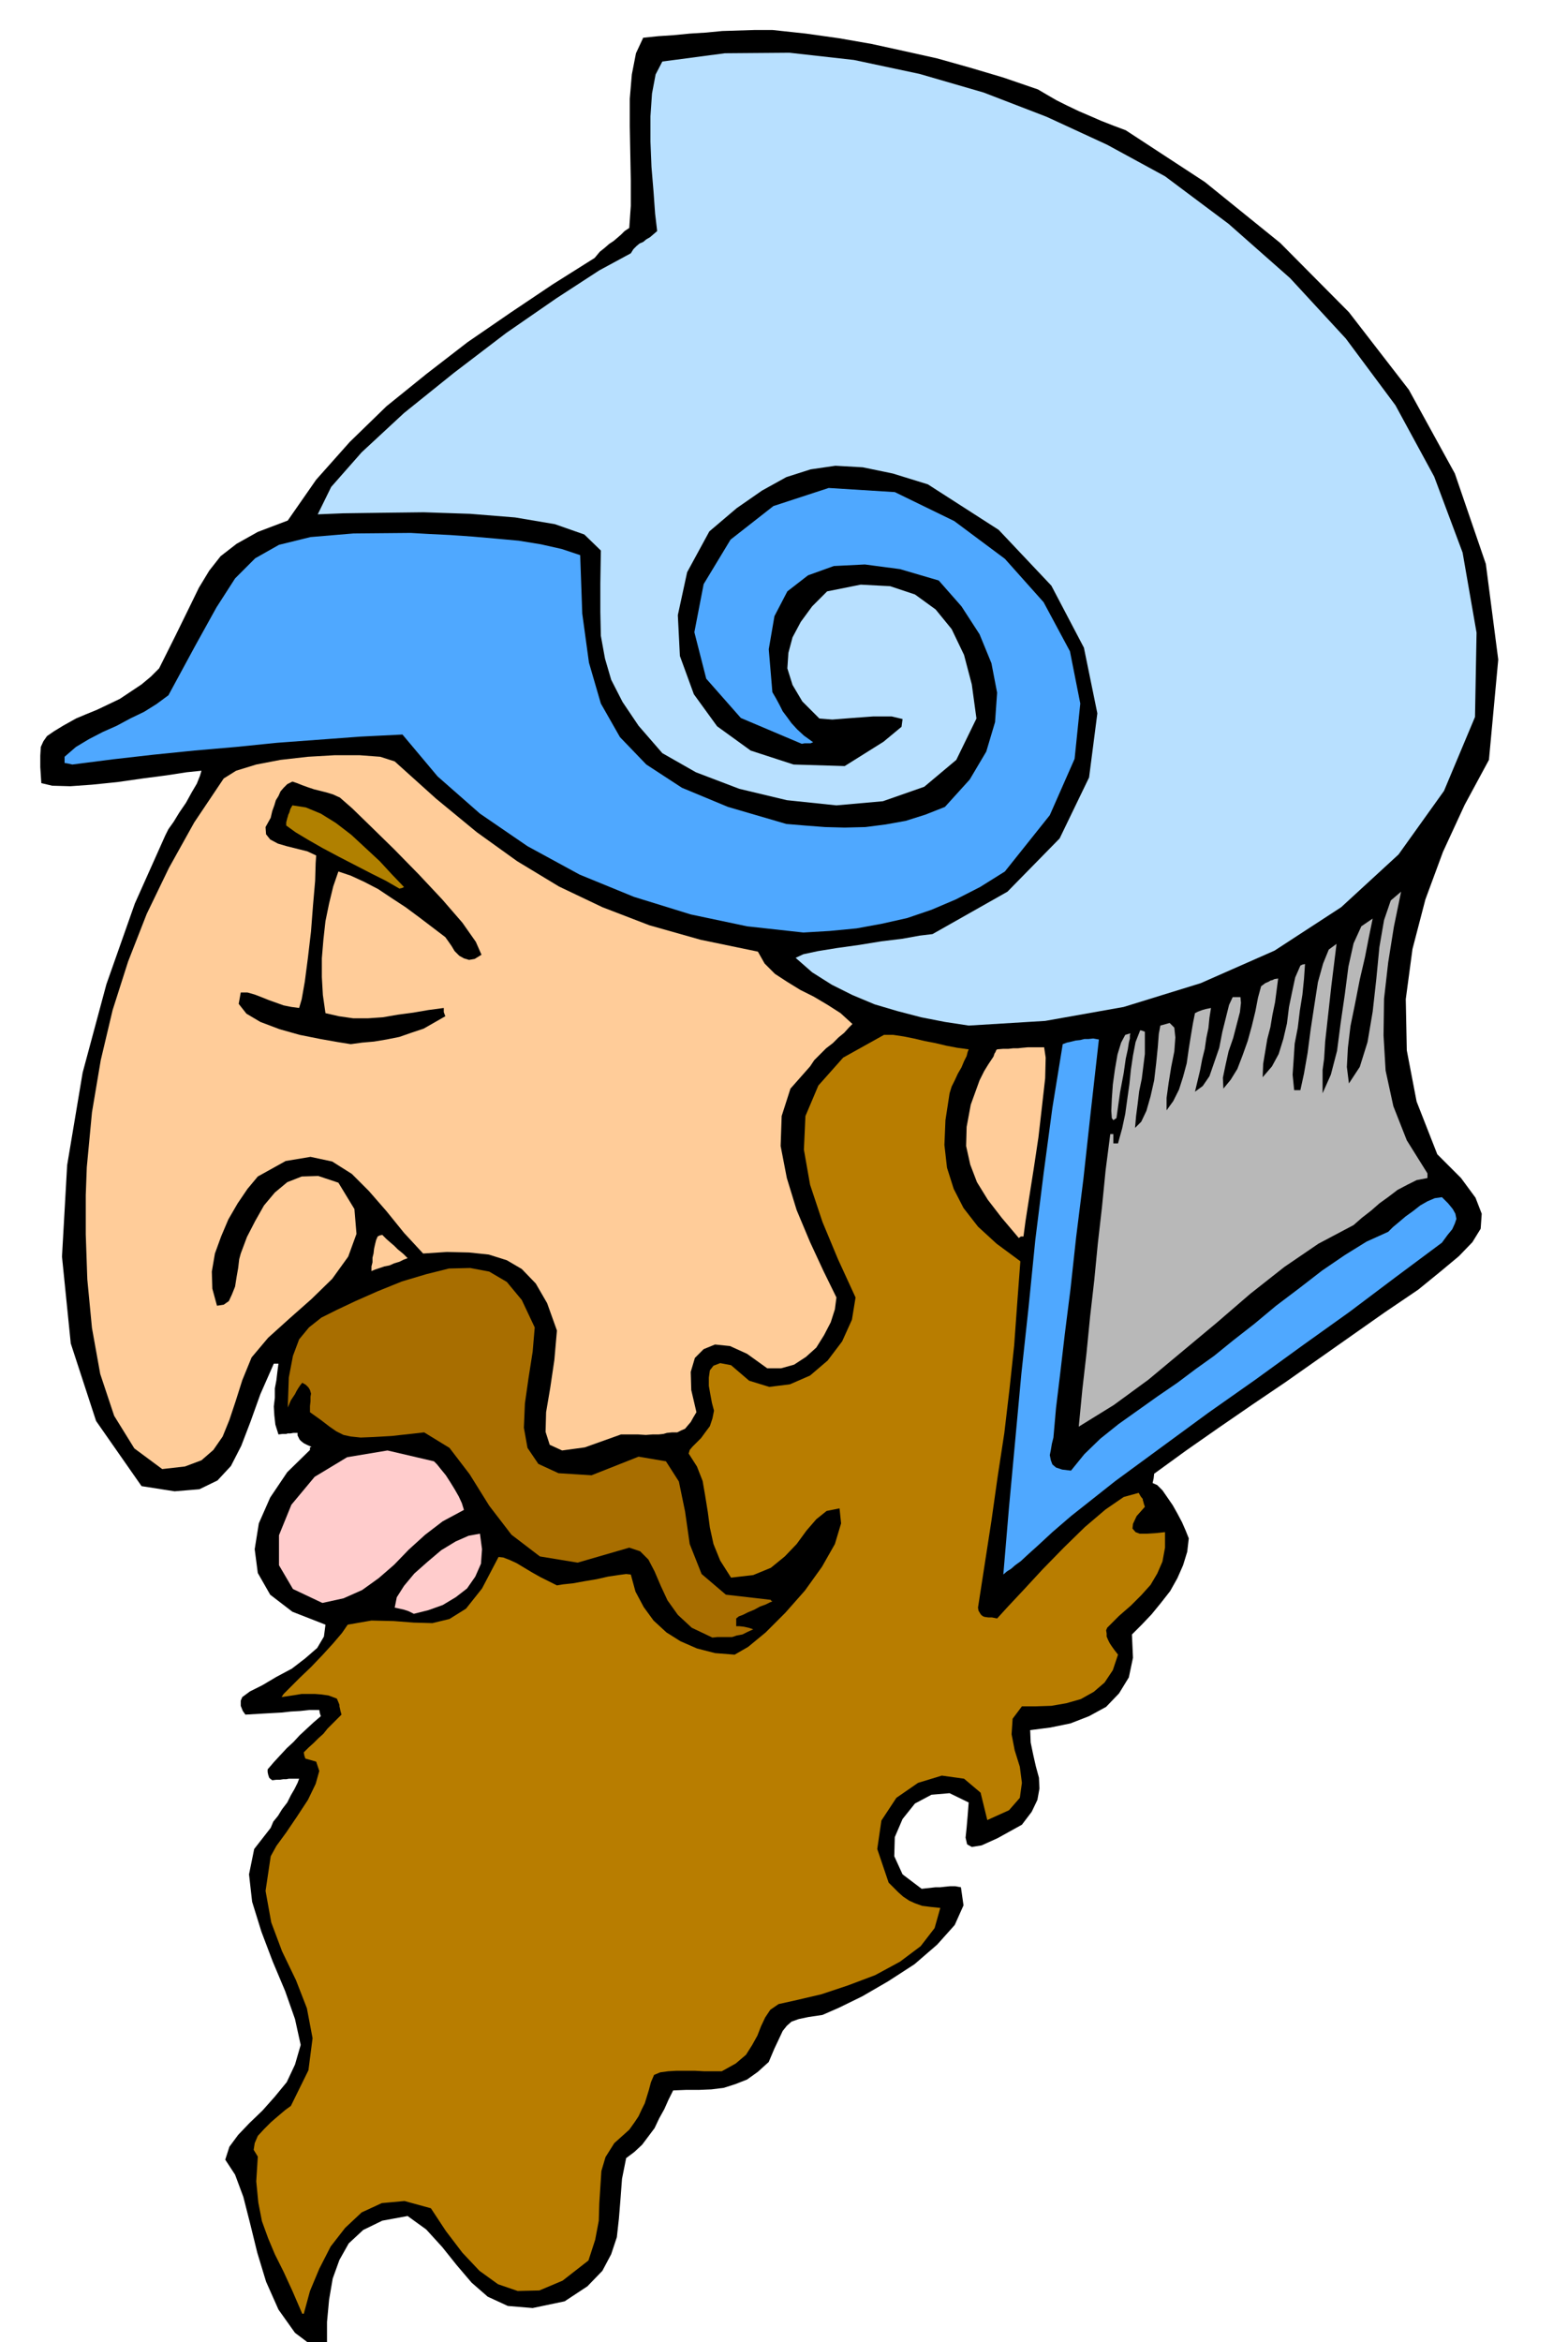 <svg xmlns="http://www.w3.org/2000/svg" fill-rule="evenodd" height="732.198" preserveAspectRatio="none" stroke-linecap="round" viewBox="0 0 3035 4531" width="490.455"><style>.brush1{fill:#000}.pen1{stroke:none}.brush5{fill:#4fa8ff}.brush6{fill:#fc9}.brush7{fill:#b8b8b8}</style><path class="pen1 brush1" d="m615 4546-44-33-32-45-24-54-17-56-14-57-13-51-16-43-19-29 8-25 17-23 22-23 25-24 24-27 23-28 16-34 11-38-11-50-19-54-24-57-22-58-18-58-6-53 10-49 32-41 5-12 9-11 8-13 10-13 7-14 7-12 6-12 3-8h-20l-5 1h-6l-6 1h-7l-8 1-4-3-2-2-1-3-1-3-1-5v-5l12-14 12-13 13-14 13-12 12-13 14-13 13-12 14-12-2-6-1-6h-19l-18 2-18 1-18 2-18 1-18 1-17 1-17 1-5-7-2-5-2-5v-10l3-7 15-11 24-12 27-16 30-16 26-20 23-20 13-22 3-23-64-25-43-33-24-42-6-46 8-50 22-50 33-49 44-43v-5l3-1-9-4-6-3-5-4-3-3-4-8v-5h-8l-6 1h-5l-3 1h-7l-8 1-6-19-2-18-1-17 2-17v-18l3-16 2-17 2-15h-9l-26 59-19 53-18 47-20 39-26 28-35 17-48 4-64-10-88-126-49-150-17-168 10-177 30-179 46-171 55-156 59-132 6-12 10-14 11-18 13-19 11-20 10-17 6-15 3-10-29 3-39 6-46 6-49 7-49 5-42 3-35-1-21-5-2-31v-22l1-17 5-11 7-10 13-9 18-11 25-14 19-8 22-9 21-10 23-11 21-14 21-14 18-15 16-16 32-64 25-51 20-41 20-33 22-28 31-24 41-23 58-22 55-79 65-73 71-69 78-63 79-61 83-57 82-55 81-51 10-12 10-8 8-7 9-6 7-6 7-6 7-7 9-6 3-43v-48l-1-53-1-53v-53l4-47 8-41 14-30 29-3 30-2 31-3 32-2 31-3 32-1 32-1h33l65 7 64 9 63 11 64 14 63 14 64 18 64 19 67 23 17 10 19 11 20 10 23 11 21 9 23 10 23 9 24 9 153 100 146 118 133 134 116 150 89 162 60 175 24 185-18 194-47 87-42 91-34 92-25 96-13 97 2 99 19 99 40 102 46 46 28 38 12 31-2 29-16 26-26 27-36 30-43 35-65 44-64 45-64 45-64 45-65 44-64 44-63 44-62 45-1 9-2 9 9 4 10 10 9 13 11 16 9 16 9 17 7 16 6 15-3 26-8 26-11 25-14 25-18 23-18 22-19 20-19 19 2 45-8 38-19 31-25 26-33 18-36 14-39 8-39 5 1 24 5 24 5 22 6 22 1 21-4 22-11 23-19 25-47 26-31 14-19 3-9-5-3-13 2-19 2-23 2-26-37-18-35 3-32 17-24 30-15 35-1 37 16 35 37 28 9-1 9-1 9-1h9l9-1 10-1h10l11 2 5 35-17 38-34 38-44 38-51 33-50 29-45 22-32 14-27 4-19 4-14 5-9 8-8 10-7 15-9 19-11 26-21 19-21 15-23 9-22 7-24 3-24 1h-25l-25 1-9 18-8 18-10 18-9 19-12 16-12 16-15 14-16 12-8 40-3 40-3 37-4 36-11 33-17 32-29 30-44 29-62 13-48-4-39-18-31-27-29-34-28-35-31-34-36-26-49 9-37 18-28 26-18 32-13 36-7 41-4 43v45l-7 2-4 2-4 1-1 2-2 1v1z"/><path class="pen1" style="fill:#b87d00" d="m585 4476-19-44-17-37-17-34-13-31-12-33-7-36-4-41 3-48-8-13 2-13 6-14 12-13 14-14 14-12 13-11 11-8 34-69 8-62-11-58-21-54-27-56-21-56-11-61 10-67 11-20 19-26 21-31 21-32 15-31 7-25-6-18-21-6-2-6-1-6 9-9 10-9 9-9 10-9 8-10 9-9 9-9 9-9-2-7-1-5-1-4v-3l-2-5-3-7-16-6-14-2-13-1h-25l-12 2-13 2-14 2 4-6 13-13 18-18 22-21 22-23 21-23 17-20 11-16 46-8 43 1 39 3 36 1 33-8 32-20 31-39 32-61 9 1 13 5 13 6 15 9 15 9 16 9 16 8 16 8 12-2 19-2 22-4 24-4 22-5 20-3 15-2 9 1 9 33 16 30 19 26 25 23 27 17 32 14 35 9 38 3 26-15 34-28 38-38 38-43 33-46 25-44 12-40-3-29-25 5-20 16-19 22-19 26-23 24-27 22-34 14-43 5-21-33-13-32-7-32-4-30-5-31-5-29-11-28-16-25 2-7 5-6 8-8 9-9 8-11 9-12 5-15 3-15-4-15-3-16-3-17v-16l2-14 7-9 13-5 21 4 35 30 39 12 40-5 39-17 34-29 28-37 19-42 7-43-34-74-30-72-24-72-12-68 3-65 25-59 48-54 79-44h18l20 3 20 4 21 5 21 4 21 5 21 4 22 3-2 5-2 8-5 10-5 12-7 12-6 13-6 12-4 13-8 52-2 48 5 44 13 41 19 37 28 36 36 33 46 34-6 80-6 83-9 84-10 85-13 85-12 85-13 84-13 84 1 6 3 5 2 3 4 3 3 1 7 1h7l10 2 21-23 30-32 37-40 41-42 41-40 40-34 35-24 29-8 4 7 4 5v2l1 3 1 4 2 6-16 18-7 15-1 9 6 7 8 3h14l16-1 19-2v30l-5 27-10 23-13 22-18 20-20 20-23 20-23 23-2 5 1 6v6l3 7 3 6 4 6 5 7 7 9-10 30-16 24-21 18-25 14-28 8-29 5-30 1h-27l-18 24-2 30 6 31 10 32 4 31-4 29-21 24-42 19-13-53-32-27-43-6-46 14-42 29-29 44-8 55 22 65 9 9 10 10 9 8 12 8 11 5 14 5 16 2 19 2-11 39-27 35-40 30-48 26-53 20-51 17-47 11-36 8-16 11-10 15-8 17-7 18-10 18-12 19-20 17-27 15h-34l-18-1h-36l-16 1-15 2-12 5-6 14-4 15-4 13-4 13-6 12-6 13-8 12-10 14-29 26-17 27-8 27-2 31-2 31-1 34-7 37-13 40-50 39-45 19-42 1-38-13-36-26-33-35-32-42-29-44-51-14-44 4-39 18-32 30-28 36-22 43-18 43-12 44h-3z"/><path class="pen1" style="fill:#a86e00" d="m1379 3168-40-19-27-25-20-28-13-28-12-28-12-23-16-16-21-7-100 29-73-12-55-42-43-56-38-61-39-51-49-30-63 7-35 2-25 1-19-2-14-3-14-7-13-9-17-13-21-15v-12l1-9v-9l1-6-2-7-3-5-5-5-7-4-4 5-4 6-3 5-3 6-4 6-4 6-3 7-3 7 2-58 8-42 12-32 19-23 24-19 30-15 36-17 43-19 47-19 47-14 44-11 41-1 37 7 34 20 29 35 25 53-4 47-8 51-7 49-2 47 7 39 21 31 39 18 64 4 91-36 53 9 25 39 12 58 9 63 23 58 47 40 87 10v1l3 2-5 2-8 4-11 4-11 6-12 5-10 5-8 3-5 4v15h6l9 1 9 2 9 3-11 5-10 5-11 2-9 3h-29l-9 1z"/><path class="pen1" d="m801 3122-10-5-9-3-9-2-9-2 4-20 14-22 20-24 26-23 26-22 28-17 25-11 22-4 4 30-2 28-11 25-16 23-22 17-25 15-28 10-28 7zm-177-21-57-27-27-46v-58l24-59 45-54 63-38 78-13 90 21 6 6 8 10 9 11 9 14 8 13 8 14 6 13 4 13-41 22-34 26-32 29-28 29-30 26-32 23-36 16-41 9z" style="fill:#fcc"/><path class="pen1 brush5" d="m1942 3046 11-130 12-129 12-130 14-129 13-130 16-128 17-127 20-123 8-3 9-2 8-2 9-1 8-2h8l9-1 11 2-16 142-14 128-14 112-11 101-11 87-9 77-8 66-5 57-3 12-2 12-2 10 2 10 3 8 7 6 12 4 17 2 26-32 31-30 35-28 38-27 38-27 38-26 36-27 35-25 37-30 41-32 42-35 45-34 44-34 44-30 42-26 42-19 9-9 12-10 13-11 14-10 14-11 14-8 14-6 14-2 12 12 9 11 5 9 2 10-3 9-5 11-9 11-11 15-90 67-89 67-91 65-91 66-91 64-90 66-90 66-86 68-36 31-27 25-20 18-14 13-11 8-8 7-8 5-7 6z"/><path class="pen1 brush6" d="m314 2842-54-40-39-63-27-81-16-89-9-94-3-87v-76l2-54 10-106 17-101 23-97 30-94 36-92 43-89 49-88 57-85 24-15 39-12 47-9 53-6 52-3h48l40 3 28 9 80 72 79 65 78 56 81 49 84 40 91 35 99 28 111 23 13 23 20 20 23 15 26 16 26 13 27 16 25 16 23 21-7 7-9 10-11 9-11 11-13 10-12 12-11 11-8 12-38 43-17 53-2 58 12 62 19 62 26 62 26 56 25 51-3 23-8 25-13 25-15 24-20 18-23 15-25 7h-27l-39-28-33-15-29-3-22 9-17 17-8 27 1 35 10 43-6 10-5 9-6 7-5 6-7 3-8 4h-10l-10 1-7 2-9 1h-12l-13 1-15-1h-33l-70 25-44 6-24-11-8-25 1-38 8-47 8-54 5-57-19-53-22-38-27-28-29-17-35-11-38-4-43-1-46 3-37-40-34-42-34-39-33-33-38-24-42-9-48 8-54 30-20 24-19 28-18 31-14 33-12 33-6 35 1 33 9 33 13-2 10-7 6-13 6-15 3-19 3-17 2-17 3-11 12-32 16-31 17-30 21-25 24-20 28-11 32-1 39 13 31 51 4 48-16 44-31 43-40 39-43 38-41 37-32 38-18 44-13 41-12 36-13 32-18 26-23 20-32 12-44 5z"/><path class="pen1 brush7" d="m2088 2760 7-72 8-70 7-71 8-70 7-72 8-70 7-71 9-70h6v18h9l8-29 6-28 4-29 4-28 3-29 4-27 5-26 9-23 4 1 5 2v43l-3 24-3 24-5 24-3 25-3 23-2 23 12-12 10-21 8-28 7-31 4-34 3-30 2-26 3-16 18-5 9 9 2 19-2 27-6 30-5 31-4 29v24l13-18 11-22 8-25 7-26 4-28 4-25 4-24 4-20 6-3 8-3 7-2 10-2-3 19-2 20-4 19-3 21-5 20-4 21-5 21-5 21 15-11 13-19 9-26 10-29 6-31 7-28 6-24 7-15h15l1 11-2 18-6 23-7 27-9 26-6 27-5 24 1 21 14-17 13-21 10-26 10-28 8-29 7-29 5-26 6-22 8-6 7-3 3-2 4-1 4-2 7-1-3 23-3 23-5 24-4 24-6 23-4 24-4 24-1 26 18-21 13-24 9-29 7-30 4-32 6-29 6-28 10-23 4-2 5-1-2 29-3 30-5 31-4 33-6 31-2 31-2 29 3 30h12l7-32 7-40 6-46 7-46 7-45 10-36 11-27 15-11-10 81-7 63-5 45-2 33-3 22v45l16-36 12-46 7-54 8-55 7-54 10-45 15-33 22-15-7 34-8 41-10 43-9 46-9 44-5 42-2 37 4 32 21-32 15-48 10-59 7-63 6-62 9-52 13-38 20-17-14 68-11 69-8 70-1 71 4 68 15 69 26 66 40 64v9l-21 4-18 9-19 10-17 13-18 13-16 14-18 14-16 14-68 36-66 45-66 52-65 56-66 55-66 55-67 49-68 42z"/><path class="pen1 brush6" d="M719 2459v-9l2-8v-9l2-8 1-9 2-9 2-8 3-7 4-2 5-1 8 8 8 7 7 6 7 7 5 4 6 5 4 4 4 4-8 3-8 4-10 3-9 4-10 2-9 3-9 3-7 3zm1253-64-33-39-27-35-21-34-13-34-8-36 1-37 8-43 17-47 9-18 8-13 6-9 4-6 2-6 2-3 1-3 2-2 12-1h10l9-1h9l9-1 11-1h31l3 20-1 40-6 53-7 61-9 60-9 57-7 45-4 30h-5l-4 3z"/><path class="pen1 brush7" d="m2152 2163-1-14 1-23 2-28 4-29 5-29 7-23 8-15 10-3-1 4v6l-2 8-2 13-4 18-4 28-7 37-7 50-6 4-3-4z"/><path class="pen1 brush1" d="m679 2020-25-4-34-6-40-8-39-11-37-14-27-16-15-19 4-22h13l14 4 13 5 15 6 14 5 14 5 15 3 15 2 5-17 6-34 6-46 6-51 4-52 4-46 1-34 1-15-17-8-20-5-20-5-17-5-15-8-8-10-1-14 10-18 3-13 4-11 3-10 5-8 4-9 6-7 7-7 10-5 9 3 10 4 11 4 12 4 12 3 12 3 13 4 13 6 24 21 37 36 44 43 48 49 45 48 39 45 26 37 11 25-13 8-11 2-10-3-9-5-9-9-6-10-7-10-5-7-25-19-25-19-27-20-26-17-27-18-27-14-26-12-24-8-10 29-8 33-7 34-4 36-3 36v36l2 35 5 35 26 6 28 4h28l29-2 29-5 30-4 29-5 30-4v8l3 8-21 12-21 12-24 8-23 8-25 5-24 4-23 2-22 3z"/><path class="pen1" style="fill:#b8e0ff" d="m1875 1984-46-7-46-9-46-12-44-13-43-18-40-20-38-24-32-28 15-7 28-6 37-6 43-6 43-7 41-5 33-6 25-3 145-82 101-103 57-118 16-124-26-127-63-120-102-108-137-88-68-21-58-12-53-3-48 7-47 15-47 26-49 34-53 45-43 79-18 83 4 79 27 74 45 62 65 47 83 27 99 3 75-47 35-29 2-15-21-5h-36l-41 3-38 3-25-2-33-33-19-32-10-32 2-30 8-30 16-30 22-30 29-29 65-13 57 3 48 16 40 29 31 38 24 50 15 57 9 66-39 80-62 52-80 28-90 8-96-10-92-22-84-32-65-37-46-53-31-46-22-43-12-41-8-44-1-46v-55l1-64-32-31-57-20-77-13-87-7-90-3-84 1-72 1-49 2 26-53 59-67 82-76 97-78 101-77 97-67 83-54 61-33 5-8 6-6 6-5 7-3 6-5 7-4 7-6 7-6-4-34-3-42-4-48-2-49v-49l3-44 7-37 13-25 121-16 125-1 125 14 127 27 124 36 122 47 117 54 112 61 123 92 119 105 108 117 96 129 75 138 55 147 27 155-3 163-60 143-88 123-111 102-129 84-143 63-149 46-152 27-148 9z"/><path class="pen1 brush5" d="m1555 1804-109-12-109-23-110-34-105-43-101-55-92-63-82-72-68-81-81 4-81 6-81 6-79 8-81 7-79 8-79 9-78 10-9-2-6-1v-12l22-19 25-15 27-14 27-12 26-14 27-13 24-15 23-17 52-96 41-74 36-56 39-39 46-26 61-15 83-7 111-1 35 2 41 2 43 3 46 4 44 4 43 7 40 9 36 12 4 113 13 95 23 79 37 65 51 53 69 45 89 37 113 33 36 3 39 3 38 1 40-1 39-5 39-7 38-12 38-15 48-53 32-54 17-57 4-57-11-57-23-56-35-54-44-50-75-22-68-9-60 3-50 18-40 31-25 48-11 64 7 83 7 12 7 13 6 12 9 12 8 11 11 12 13 12 18 13-3 1-2 1h-12l-5 1-118-50-67-76-23-90 18-93 52-86 83-65 107-35 128 8 115 56 98 73 75 84 51 95 20 101-11 107-48 109-87 109-48 30-47 24-47 20-47 16-49 11-49 9-52 5-51 3z"/><path class="pen1" style="fill:#b08000" d="m773 1719-26-15-28-14-31-16-31-16-32-17-28-16-25-15-18-13v-6l1-4 1-4 1-3 1-4 2-4 2-7 4-7 26 4 29 12 29 18 30 23 27 25 28 26 24 26 23 24-4 2-5 1z"/></svg>

